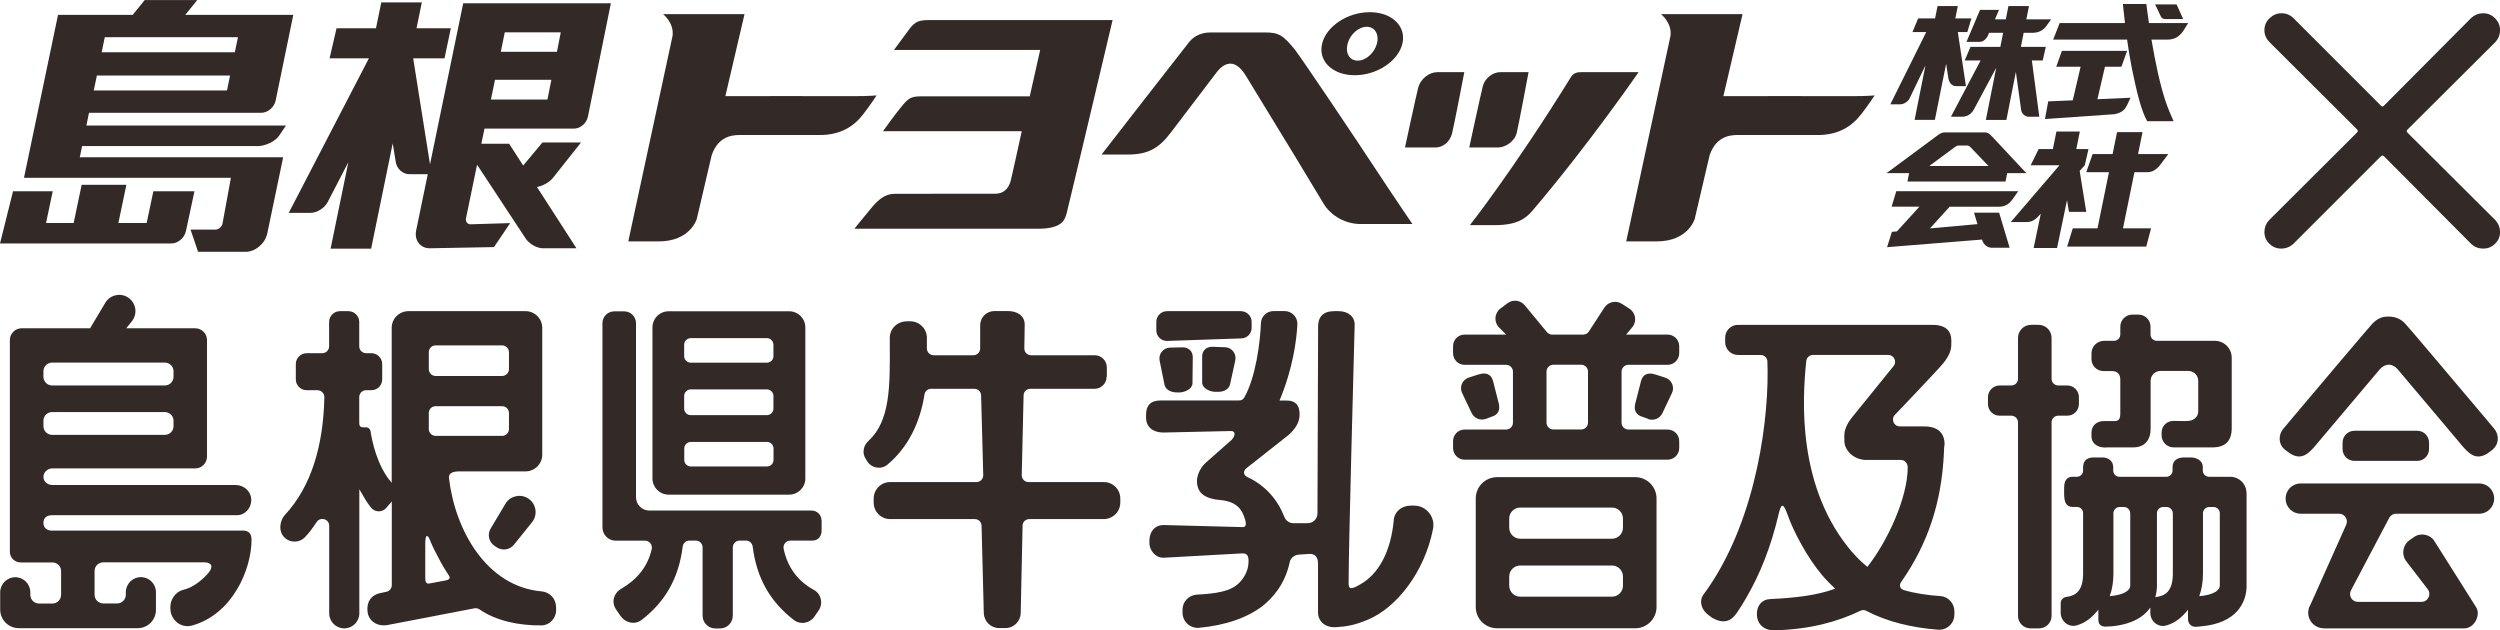 <?xml version="1.0" encoding="UTF-8"?>
<svg id="_レイヤー_2" data-name="レイヤー 2" xmlns="http://www.w3.org/2000/svg" viewBox="0 0 268.83 67.79">
  <defs>
    <style>
      .cls-1 {
        stroke: #332a27;
        stroke-miterlimit: 10;
        stroke-width: .25px;
      }

      .cls-1, .cls-2 {
        fill: #332a27;
      }
    </style>
  </defs>
  <g id="_文字" data-name="文字">
    <g>
      <g>
        <g>
          <path class="cls-2" d="M88.35,55.94v1.09c0,.58-.32,1.1-.99,1.1h-2.38c-.47,0-.81,.44-.71,.9,.42,1.98,1.53,3.47,3.23,4.39,.8,.43,1.05,1.47,.53,2.22l-.46,.67c-.5,.72-1.51,.9-2.2,.36-2.57-1.97-4.01-4.53-4.43-7.89-.05-.36-.35-.65-.71-.65h-.7c-.4,0-.73,.33-.73,.73v7.34c0,.76-.62,1.38-1.38,1.38h-.49c-.76,0-1.38-.61-1.38-1.38v-7.34c0-.4-.33-.73-.73-.73h-.7c-.37,0-.67,.28-.71,.65-.42,3.36-1.86,5.93-4.43,7.89-.7,.53-1.7,.36-2.28-.47l-.45-.66c-.54-.78-.27-1.75,.55-2.23,1.68-.98,2.83-2.33,3.28-4.26,.1-.46-.24-.91-.71-.91h-3.16c-.79,0-1.43-.64-1.43-1.43v-21.96c0-.7,.57-1.27,1.27-1.27h1.07c.7,0,1.27,.57,1.27,1.27v18.72c0,.79,.64,1.43,1.43,1.43h17.46c.58,0,1.06,.48,1.06,1.06Zm-3.49-2.75h-12.96c-.96,0-1.74-.78-1.74-1.74v-16.24c0-.96,.78-1.74,1.74-1.74h12.96c.96,0,1.74,.78,1.74,1.74v16.24c0,.96-.78,1.74-1.74,1.74Zm-10.57-3.03h8.18c.39,0,.71-.31,.71-.7v-1.23c0-.39-.32-.71-.71-.71h-8.18c-.39,0-.71,.31-.71,.71v1.23c0,.39,.32,.7,.71,.7Zm8.88-6.22v-1.36c0-.39-.32-.71-.71-.71h-8.18c-.39,0-.71,.32-.71,.71v1.36c0,.39,.32,.7,.71,.7h8.18c.39,0,.71-.32,.71-.7Zm-.71-7.58h-8.18c-.39,0-.71,.32-.71,.71v1.23c0,.39,.32,.7,.71,.7h8.18c.39,0,.71-.31,.71-.7v-1.23c0-.39-.32-.71-.71-.71Z"/>
          <path class="cls-2" d="M26.09,57.06H5.61c-.52,0-.94-.26-.94-.84s.42-.82,.94-.82H25.49c.85,0,1.53-.76,1.53-1.61,0-.94-.77-1.64-1.71-1.64H5.61c-.49,0-.94-.37-.94-.86s.42-.92,.94-.92h15.38c.7,0,1.27-.57,1.27-1.27v-12.53c0-.7-.57-1.27-1.27-1.27h-7.42l.61-.75c.67-.84,.44-2.07-.49-2.61-.83-.48-1.88-.2-2.37,.62l-1.59,2.67s-.01,.05-.03,.07H2.33c-.7,0-1.27,.57-1.27,1.27v22.76c0,.64,.52,1.15,1.16,1.15h3.41c.52,0,.94,.42,.94,.93v2.55c0,.52-.42,.94-.94,.94h-1.44c-.51,0-.93-.42-.93-.94v-.27c0-.9-.73-1.62-1.62-1.62s-1.62,.73-1.62,1.62v1.86c0,1.11,.9,2,2.01,2H14.8c1.09,0,1.97-.88,1.97-1.97v-1.9c0-.9-.73-1.62-1.62-1.62s-1.62,.73-1.62,1.62v.27c0,.52-.42,.94-.94,.94h-1.48c-.52,0-.94-.42-.94-.94v-2.55c0-.52,.42-.93,.94-.93h10.87c.8,0,.97,.49,.46,1.1-.55,.65-1.53,1.58-2.78,1.87-.75,.17-1.34,1.02-1.34,1.79v.19c0,1.24,1.14,2.17,2.31,1.85,4.38-1.2,6.42-6.07,6.42-9.23,0-.59-.25-.99-.94-.99ZM4.67,39.92c0-.52,.42-.93,.94-.93h12.11c.52,0,.94,.42,.94,.93v.59c0,.52-.42,.94-.94,.94H5.61c-.52,0-.94-.42-.94-.94v-.59Zm0,5.32c0-.52,.42-.93,.94-.93h12.11c.52,0,.94,.42,.94,.93v.59c0,.52-.42,.93-.94,.93H5.61c-.52,0-.94-.42-.94-.93v-.59Z"/>
          <path class="cls-2" d="M119.02,40.52v-1.01c0-.72-.58-1.31-1.3-1.31h-6.85c-.41,0-.74-.34-.72-.75l.04-2.53c0-1.01-.84-1.47-1.8-1.47h-1.46c-.85,0-1.53,.68-1.53,1.53v2.5c0,.4-.33,.72-.73,.72h-4.27c-.4,0-.73-.33-.73-.73,0-.35,0-.75,0-1.14,0-.98-.8-1.78-1.79-1.78h-.35c-1.05,0-1.85,.8-1.85,1.79v.67c.03,4.53,.05,8.27-2.3,10.41-.53,.48-.69,1.25-.32,1.87l.17,.28c.45,.76,1.49,.97,2.18,.41,2.26-1.87,3.54-4.59,4-7.55,.05-.36,.35-.62,.71-.62h4.65c.4,0,.72,.31,.73,.71l.23,8.58c0,.41-.32,.74-.73,.74h-9.28c-.98,0-1.77,.79-1.77,1.77v.44c0,.98,.79,1.77,1.77,1.77h9.1c.4,0,.72,.31,.73,.71l.24,9.4c.03,.9,.76,1.61,1.66,1.61h.66c.9,0,1.63-.72,1.65-1.62l.2-9.39c0-.4,.33-.71,.73-.71h8c.98,0,1.78-.8,1.78-1.78v-.43c0-.98-.79-1.77-1.77-1.77h-8.1c-.41,0-.73-.34-.73-.74l.2-8.58c0-.4,.33-.71,.73-.71h6.9c.72,0,1.3-.58,1.3-1.31Z"/>
          <path class="cls-2" d="M209.11,47.9c.02-1.2-.56-2.05-2.24-2.05h-2.58c-.66,0-.99-.81-.5-1.27,0,0,4.65-4.87,5.15-5.49,.8-.98,.89-1.59,.89-2.13v-.34c0-.93-.48-1.69-2.04-1.69h-20.9c-.76,0-1.38,.62-1.38,1.38v.48c0,.76,.62,1.38,1.38,1.38h2.43c.39,0,.72,.3,.73,.69,.23,5.57-1.01,16.61-6.39,24.4-.16,.22-.32,.45-.48,.67-.54,.75-.16,1.66,.45,2.14l.49,.37c1.17,.65,1.98,.43,2.64-.53,.41-.6,.62-.95,.99-1.58,1.56-2.66,2.7-5.64,3.46-8.84,.27-1.11,.45-1.75,1.02-.12,.61,1.74,2.09,4.58,3.72,6.49,.44,.52,.91,.99,1.39,1.44-1.96,.73-4.38,1-7.01,1.12-.86,.04-1.44,.68-1.41,1.7,.03,.9,.68,1.69,1.91,1.66,3.85-.11,6.76-.92,9.24-2.11,.2-.1,.42-.09,.61,.01,2.17,1.15,4.93,1.83,7.74,2.03,.94,.07,1.74-.68,1.74-1.63v-.37c0-.82-.66-1.55-1.48-1.61-1.37-.09-2.84-.31-3.96-.65-.41-.13-.53-.51-.29-.86,2.93-4.18,4.35-8.63,4.6-13.83,.02-.36,.03-.49,.04-.86Zm-9.93,11.49c-5.95-6.93-5.38-16.42-4.95-20.56,.04-.38,.35-.66,.73-.66h8.09c.64,0,.97,.76,.54,1.23,0,0-4.29,5.29-4.43,5.47-.54,.68-.84,1.33-.84,2.01,0,.25,.01,.56,.01,.56,0,.94,.97,2.02,2.36,2.02h3.72c.43,0,.73,.37,.73,.8,0,3.24-2.16,7.93-4.34,10.7-.57-.47-1.11-.99-1.61-1.57Z"/>
          <path class="cls-2" d="M268.07,48.33l-.57,.42c-1.15,.73-1.86,.15-2.52-.57-.17-.18-.47-.55-.47-.55l-6.71-7.95c-.25-.28-.54-.42-.84-.47-.35-.01-.72,.13-1.03,.47l-6.71,7.95s-.3,.37-.47,.55c-.65,.71-1.37,1.3-2.51,.57l-.57-.42c-.62-.51-.75-1.48-.13-2.24,.28-.33,.64-.76,1.05-1.25,2.84-3.38,8.42-9.96,8.56-10.09,.45-.41,.86-.71,1.67-.71s1.33,.28,1.77,.71c.32,.32,5.71,6.71,8.55,10.08,.41,.49,.77,.91,1.05,1.25,.62,.76,.49,1.72-.13,2.24Zm-6.87-.04v-.7c0-.7-.57-1.27-1.27-1.27h-6.75c-.7,0-1.28,.57-1.28,1.27v.7c0,.7,.57,1.27,1.28,1.27h6.75c.7,0,1.27-.57,1.27-1.27Zm-13.83,6.95h4.15c.6,0,1.01,.61,.78,1.17l-3.76,8.41-.23,.47c-.4,1.09,.37,2.28,1.64,2.28h15.03c1.11,0,1.81-1.46,1.28-2.28l-3.33-5.28s-.92-1.46-1.19-1.88c-.42-.65-1.42-.86-2.09-.43l-.54,.38c-.75,.52-.91,1.57-.35,2.29l2.3,2.99c.42,.55,.03,1.36-.67,1.36h-6.84c-.62,0-1.03-.65-.76-1.21l4.11-7.79c.14-.29,.44-.48,.76-.48h8.94c.88,0,1.6-.72,1.6-1.6v-.05c0-.88-.71-1.6-1.6-1.6h-19.22c-.88,0-1.6,.71-1.6,1.6v.05c0,.88,.72,1.6,1.6,1.6Z"/>
          <path class="cls-2" d="M222.3,44.7h-.97c-.4,0-.72,.32-.72,.72v20.81c0,.74-.6,1.34-1.34,1.34h-.93c-.74,0-1.34-.6-1.34-1.34v-20.81c0-.4-.32-.72-.72-.72h-1.26c-.69,0-1.25-.56-1.25-1.25v-.74c0-.69,.56-1.26,1.25-1.26h1.26c.4,0,.72-.32,.72-.72v-4.4c0-.77,.63-1.4,1.4-1.4h.81c.78,0,1.4,.63,1.4,1.4v4.4c0,.4,.32,.72,.72,.72h.97c.69,0,1.25,.56,1.25,1.26v.74c0,.69-.56,1.25-1.25,1.25Zm4.16,3.41h2.93c1.24,0,1.87-.82,1.87-1.97v-5.19c0-.58,.47-1.06,1.06-1.06h3c.58,0,1.06,.48,1.06,1.06v3.3c0,.57-.48,.96-1.03,1.01-.47,.04-.94,0-1.64,0-.7,0-1.27,.55-1.27,1.25v.3c0,.72,.58,1.3,1.3,1.3h4.15c1.37,0,2.09-.66,2.09-2.07v-7.57c0-1.01-.81-1.82-1.82-1.82h-6.23c-.38,0-.68-.3-.68-.68v-.84c0-.72-.58-1.3-1.3-1.3h-.65c-.72,0-1.3,.58-1.3,1.3v.84c0,.37-.3,.68-.68,.68h-1.07c-.74,0-1.35,.61-1.35,1.35v.62c0,.71,.57,1.28,1.28,1.28h.86c.67,0,.96,.32,.96,.96v3.61c0,.65-.22,.81-.63,.81h-1.16c-.61,0-1.31,.36-1.31,1.29v.35c0,.61,.45,1.21,1.54,1.21Zm15.12,4.91v9.97c0,1.83-1.11,4.04-4.89,4.36-.31,.03-.27,.05-.61,.05-.54,0-.8-.44-.8-.84v-.99c-.66,.81-1.33,1.4-2.34,1.69-.86,.25-1.71-.45-1.71-1.35v-.58c-.5,.72-1.31,1.35-2.53,1.71-.64,.19-1.4,.34-2.3,.34-.52,0-.76-.28-.76-.76v-1.06c-.66,.81-1.33,1.4-2.33,1.69-.86,.25-1.72-.45-1.72-1.35v-1.04c0-.34,.26-.62,.6-.67,1-.12,1.81-.64,1.81-2.51v-6.5c0-.37-.3-.67-.67-.67h-.46c-.67,0-.91-.47-.91-1.45v-.56c0-.72,.21-1.23,.91-1.23h.46c.37,0,.67-.3,.67-.67v-.37c0-.59,.33-1.04,1.13-1.04h.96c.63,0,1.15,.4,1.15,1.04v.37c0,.37,.3,.67,.67,.67h5.04c.37,0,.67-.3,.67-.67v-.37c0-.81,.64-1.04,1.28-1.04h.68c.55,0,1.29,.28,1.29,1.04v.37c0,.37,.3,.67,.68,.67h2.27c.97,0,1.75,.78,1.75,1.75Zm-12.52,2.17c0-.37-.3-.67-.67-.67h-.46c-.37,0-.67,.3-.67,.67v6.5c0,.9-.14,1.71-.4,2.42,1.69-.15,2.21-.7,2.21-1.13v-7.8Zm4.58,0c0-.37-.3-.67-.67-.67h-.36c-.37,0-.67,.3-.67,.67v7.8c0,.4-.06,.82-.18,1.24,.03,0,.05-.02,.08-.03,1-.12,1.81-.64,1.81-2.51v-6.5Zm5.06,0c0-.37-.3-.67-.67-.67h-.46c-.37,0-.68,.3-.68,.67v6.5c0,.9-.14,1.71-.4,2.42,1.69-.15,2.21-.7,2.21-1.13v-7.8Z"/>
          <path class="cls-2" d="M133.48,36.39l-7.97,.27c-.65,.02-1.18-.51-1.17-1.15v-.92c.01-.63,.53-1.13,1.16-1.13h7.96c.63,.02,1.13,.52,1.13,1.15v.64c0,.62-.49,1.13-1.11,1.14Zm16.4,19.52c-.33,3.45-1.64,5.81-3.59,6.92-.85,.49-1.27,.63-1.27-.06,0-4.41,.56-23.86,.65-27.84,.02-.85-.66-1.47-1.73-1.47h-.46c-1.25,0-1.72,.67-1.74,1.57l-.07,20.18c0,.58-.47,1.05-1.05,1.05h-1.52c-.45,.01-.84-.28-1-.7-.72-1.84-2.03-3.36-3.96-4.26-.45-.21-.49-.65-.1-.96l4.54-3.58c.77-.7,1.17-1.38,1.17-2.21,0-1.02-.48-1.48-1.38-1.48h-.78c1.46-3.49,1.83-6.49,1.92-8.18,.04-.78-.58-1.44-1.37-1.44h-1.19c-.74,0-1.34,.58-1.36,1.31-.07,2.01-.56,5.86-1.8,8-.11,.2-.32,.3-.54,.3-1.47,0-6.47,0-8.43,0-1.11,0-1.58,.56-1.58,1.53v.31c0,1.08,.81,1.61,1.86,1.61l7.29-.16c.47,0,.49,.49,.04,.96l-2.73,2.41c-.63,.53-1.32,1.74-.81,2.89,.44,.99,1.86,1.12,2.34,1.16,1.87,.17,2.38,1.14,2.66,2.11,.2,.69-.02,.8-.28,.8s-7.83-.21-8.43-.22c-.95-.03-1.58,.68-1.58,1.66v.32c0,.63,.58,1.61,1.63,1.53l8.29-.46c.48-.02,.86,.09,.71,1.26-.08,.6-.38,1.31-.98,1.91-.93,.94-2.51,1.15-4.54,1.26-.87,.05-1.55,.75-1.55,1.62v.32c0,.95,.81,1.71,1.76,1.63,2.82-.25,5.41-1.12,7.08-2.54,1.41-1.2,2.33-2.77,2.68-4.5,.09-.46,.5-.79,.97-.83l1.2-.08c.56,0,.88,.34,.88,1.05v5.25c0,.92,.74,1.65,1.92,1.58,1.17-.06,2.05-.23,3.43-.8,3.1-1.29,6.12-5.14,7.02-9.78,.25-1.29-.73-2.49-2.04-2.49h-.36c-1.02,0-1.75,.68-1.84,1.57Zm-23.28-13.71h.27c.52-.02,1.31-.35,1.36-.95l.03-2.79c.03-.68-.44-1.12-1.13-1.11l-1.32,.03c-.71,.02-1.24,.66-1.12,1.37l.54,2.67c.16,.56,.79,.79,1.37,.78Zm5.66-.82l.58-2.66c.13-.7-.39-1.36-1.11-1.38l-1.32-.05c-.68-.03-1.16,.41-1.14,1.09v2.79c.04,.59,.82,.94,1.34,.96h.27c.58,.04,1.21-.19,1.38-.75Z"/>
          <path class="cls-2" d="M180.57,37.98v-.75c0-.69-.56-1.25-1.25-1.25h-4.46l.66-.79c.52-.62,.38-1.56-.31-2l-.81-.52c-.62-.4-1.46-.22-1.87,.4l-1.68,2.58c-.13,.21-.36,.33-.61,.33h-3.34c-.22,0-.42-.1-.56-.27l-2.38-2.88c-.46-.56-1.28-.66-1.86-.22l-.76,.57c-.65,.5-.72,1.46-.14,2.04l.76,.76h-4.47c-.69,0-1.24,.56-1.24,1.25v.75c0,.69,.55,1.25,1.24,1.25h4.47c.4,0,.73,.33,.73,.73v5.5c0,.4-.33,.73-.73,.73h-4.47c-.69,0-1.24,.56-1.24,1.24v.75c0,.69,.56,1.25,1.24,1.25h21.83c.69,0,1.25-.56,1.25-1.25v-.75c0-.69-.56-1.24-1.25-1.24h-4.22c-.4,0-.73-.33-.73-.73v-5.5c0-.4,.33-.73,.73-.73h4.22c.69,0,1.25-.56,1.25-1.25Zm-10.54,8.2h-3c-.4,0-.73-.33-.73-.73v-5.5c0-.4,.33-.73,.73-.73h3c.4,0,.73,.33,.73,.73v5.5c0,.4-.33,.73-.73,.73Zm-9.05,21.38h14.86c1.26,0,2.29-1.03,2.29-2.29v-11.67c0-1.27-1.03-2.29-2.29-2.29h-14.86c-1.27,0-2.29,1.03-2.29,2.29v11.67c0,1.27,1.03,2.29,2.29,2.29Zm13.54-11.8v.99c0,.65-.53,1.18-1.18,1.18h-9.87c-.65,0-1.18-.53-1.18-1.18v-.99c0-.65,.53-1.18,1.18-1.18h9.87c.65,0,1.18,.53,1.18,1.18Zm0,6.23v.99c0,.65-.53,1.18-1.18,1.18h-9.87c-.65,0-1.18-.53-1.18-1.18v-.99c0-.65,.53-1.18,1.18-1.18h9.87c.65,0,1.18,.53,1.18,1.18Zm-16.27-17.57l-1.03-2.17c-.31-.65,.03-1.43,.72-1.65l1.03-.33c.82-.26,1.37-.05,1.58,.7l.63,2.47c.12,.62-.05,1.04-.54,1.28l-.85,.32c-.6,.22-1.27-.05-1.54-.63Zm18.97,.62l-.85-.31c-.49-.25-.67-.67-.54-1.28l.63-2.47c.21-.76,.76-.97,1.58-.7l1.03,.33c.69,.22,1.03,1,.72,1.65l-1.03,2.17c-.27,.58-.94,.85-1.54,.63Z"/>
        </g>
        <path class="cls-2" d="M53.41,58.85l-.23-.15c-.61-.41-.8-1.23-.42-1.86l1.59-2.67c.49-.82,1.54-1.09,2.37-.62h0c.93,.54,1.16,1.77,.49,2.61l-1.94,2.41c-.45,.56-1.25,.68-1.85,.29Zm6.39,6.44v.32c0,.89-.71,1.64-1.6,1.64-2.37,.02-4.84-.47-6.65-1.73-.13-.09-.36-.14-.51-.11l-9.41,1.81c-.96,.16-1.99-.34-2.11-1.47-.11-1.03,.39-1.72,1.26-1.95l.75-.16c.35-.06,.6-.37,.6-.72v-9l-.59,.69c-.43,.51-1.22,.5-1.64-.02-.5-.6-.84-1.28-1.26-1.98v13.34c0,.9-.73,1.62-1.62,1.62s-1.62-.72-1.62-1.62v-9.41c0-.73-.95-1.01-1.35-.4-.51,.77-.82,1.16-1.25,1.62-.52,.57-1.48,.66-2.11,.13-.84-.7-.59-1.94-.06-2.51,2.88-3.09,4.14-7.54,4.25-12.66,.01-.41-.33-.76-.75-.76h-1.15c-.65,0-1.17-.52-1.17-1.17v-1.64c0-.65,.53-1.17,1.17-1.17h1.67c.41,0,.74-.33,.74-.74v-2.61c0-.65,.52-1.17,1.17-1.17h.9c.65,0,1.17,.52,1.17,1.17v2.61c0,.41,.33,.74,.74,.74h.56c.65,0,1.17,.52,1.17,1.17v1.64c0,.65-.52,1.17-1.17,1.17h-.56c-.41,0-.74,.33-.74,.74v2.8c0,.25,.1,.45,.4,.45h.35c.17,0,.42,.12,.47,.45,.14,.92,.66,3.66,2.27,5.52v-16.66c0-1,.81-1.8,1.8-1.8h12.59c1,0,1.8,.81,1.8,1.8v13.63c0,.99-.81,1.8-1.8,1.8h-7.12c-.92,0-1.15,.32-1.11,.72,.66,5.66,4.08,11.67,9.95,12.18,.87,.08,1.56,.76,1.56,1.69Zm-13.69-25.6c0,.41,.33,.74,.73,.74h7.15c.41,0,.74-.33,.74-.74v-1.81c0-.41-.33-.74-.74-.74h-7.15c-.41,0-.73,.33-.73,.74v1.81Zm0,6.45c0,.4,.33,.73,.73,.73h7.15c.41,0,.74-.33,.74-.73v-1.73c0-.4-.33-.73-.74-.73h-7.15c-.41,0-.73,.33-.73,.73v1.73Zm2.2,15.81c-.07-.12-.56-.84-.92-1.51-.52-.97-.89-1.67-1.15-2.35-.25-.65-.51-.64-.51,.31v3.75c0,.36,.06,.65,.42,.6l1.65-.31c.12-.02,.73-.11,.51-.48Z"/>
      </g>
      <g>
        <path class="cls-2" d="M49.81,.35l-3.57,17.32-1.81-11.4h3.37l.68-3.23h-3.69l.57-2.78h-4.36l-.57,2.78h-4.24l-.75,3.23h4.23l-8.62,16.62h2.35c.68,0,1.51-.52,1.83-1.15l2.23-4.3-1.91,9.3h4.36l2.32-11.32,.33,2.02c.11,.71,.76,1.29,1.44,1.29h2l-1.25,6.05c-.22,1.05,.44,1.92,1.46,1.92l6.91-.13,1.74-2.58-4.26,.13c-.34,0-.56-.29-.49-.64l1.19-5.77,5.2,7.9c.37,.6,1.22,1.09,1.9,1.09h3.59l-4.25-6.59c.63-.11,1.34-.51,1.72-.98l3.02-3.81h-4.15l-2.07,2.48-1.51-2.34h-2.99l.34-1.63h9.63c.68,0,1.35-.58,1.49-1.28L65.69,.35h-15.88m10.49,3.13l-.41,2.09h-6.04l.43-2.09h6.02m-7.51,7.22l.44-2.12h6.06l-.42,2.12h-6.08Z"/>
        <path class="cls-2" d="M16.49,20.57l-.72,3.41h-3.04l.86-4.11h-4.81l-.86,4.11h-2.97l.72-3.41H1.4l-1.4,5.61H18.43c.7,0,1.4-.59,1.56-1.31l.92-4.3h-4.42Z"/>
        <path class="cls-2" d="M27.63,15.72c.89,0,1.95-.5,2.37-1.11,.41-.61,.75-1.11,.75-1.11H9.29l.28-1.37H28.09c.7,0,1.4-.59,1.55-1.31l1.9-9.22h-11.62l1.29-1.59h-5.65l-1.29,1.59H6.24L2.58,19.12H24.83l-.9,4.91c-.07,.37-.42,.66-.77,.66h-2.67l.81,2.39h5.11c1.05,0,2.1-.89,2.33-1.97l1.71-8.2H8.58l.25-1.2H27.63M10.08,9.73l.34-1.61h14.32l-.33,1.61H10.08m15.51-5.73l-.34,1.62H10.93l.34-1.62h14.32Z"/>
        <path class="cls-2" d="M99.94,2.16c-1,0-1.5,.1-2.12,.92-.72,.96-1.69,2.29-1.69,2.29h15.72c-.26,1.12-.63,2.87-1.12,4.99h-11.54c-1,0-1.37,.06-2.05,.86-.92,1.08-2.19,2.89-2.19,2.89h14.92c-.55,2.46-.97,4.47-1.17,5.27-.26,1.05-.93,1.45-1.66,1.45-5.62,0-10.24,.01-10.85,.01-1,0-1.75,.65-2.38,1.39-.69,.82-1.94,2.37-1.94,2.37h19.68c2.61,0,2.92-.88,3.14-1.63,.16-.57,4.95-20.81,4.95-20.81,0,0-19.04,0-19.7,0h0Z"/>
        <path class="cls-2" d="M92.81,12.3c.95-1.24,1.45-2.04,1.45-2.04,0,0-.75,.08-2.4,.08-3.15,0-12.03-.02-13.86,0l2.06-8.82h-8.76s1.21,.94,1.02,2.35l-4.76,22.09h3.27c3.42,0,4.1-2.43,4.1-2.43l1.6-6.84c.78-2.29,2.6-2.17,3.23-2.17h8.4c2.2,0,3.65-.91,4.66-2.23h0Z"/>
        <path class="cls-2" d="M200.13,12.3c.95-1.24,1.45-2.04,1.45-2.04,0,0-.75,.08-2.4,.08-3.15,0-12.02-.02-13.86,0l2.06-8.82h-8.77s1.21,.94,1.02,2.35l-4.76,22.09h3.27c3.42,0,4.1-2.43,4.1-2.43l1.6-6.84c.78-2.29,2.6-2.17,3.23-2.17h8.4c2.2,0,3.65-.91,4.66-2.23h0Z"/>
        <path class="cls-2" d="M163.09,14.32c.22-.89,1.28-6.56,1.28-6.56h-3.06c-.75,0-1.63,.61-1.86,1.51-.23,.9-1.46,6.59-1.46,6.59h3.09c.79,0,1.78-.64,2.01-1.54h0Z"/>
        <path class="cls-2" d="M152.51,9.39c-.23,.9-1.43,6.47-1.43,6.47h3.29c.78,0,1.54-.6,1.77-1.5,.23-.9,1.32-6.6,1.32-6.6h-2.91c-.86,0-1.8,.72-2.03,1.63h0Z"/>
        <path class="cls-2" d="M170.06,7.76c-.3,0-.81,0-1.13,.52-6.16,9.96-10.87,15.93-10.87,15.93h2.69c2.36,0,3.31-.7,4.05-1.57,6-7.04,11.4-14.88,11.4-14.88h-6.13Z"/>
        <path class="cls-2" d="M139.34,5.46c-1.35-1.68-1.82-1.97-3.29-1.97h-5.91c-.73,0-1.64,.25-2.26,1.02-.58,.71-9.43,12.11-9.43,12.11h2.82c2.3,0,3.42-.77,4.64-2.38,.78-1.03,2.8-3.68,4.9-6.44,.89-1.17,2.02-1.48,3.13,.3,3.32,5.4,8.03,13.18,8.4,13.82,.55,.95,1.99,2.17,3.98,2.17h5.56s-1.36-1.99-2.65-3.93c-4.26-6.48-9.38-14.05-9.9-14.69h0Z"/>
        <path class="cls-2" d="M145.68,8.09c2.38,0,4.68-1.52,5.12-3.39,.45-1.87-1.12-3.39-3.51-3.39s-4.68,1.52-5.12,3.39c-.45,1.87,1.12,3.39,3.51,3.39m-.77-3.39c.26-1.01,1.19-1.82,2.06-1.82s1.36,.81,1.09,1.82c-.27,1-1.18,1.82-2.06,1.82s-1.36-.81-1.09-1.82h0Z"/>
        <path class="cls-2" d="M220.25,10.9l-.35,1.9,7.48-.52c.92-.18,1.16-.58,1.41-1.1l.31-.67-3.56,.16,.81-3.49h1.77l.61-1.71h-7.01l-.61,1.71h2.62l-.84,3.61-2.64,.11h0Z"/>
        <path class="cls-2" d="M232.76,2.05h2l-.71-1.58h-2.31l.62,1.3c.06,.15,.25,.28,.41,.28h0Z"/>
        <path class="cls-2" d="M231.08,2.48c-.18-1.22-.28-2.05-.28-2.05h-2.52s.08,.85,.22,2.05h-7.02l-.7,1.78h7.95c.14,1.03,.32,2.12,.52,3.12,.54,2.64,1.02,4.55,1.64,5.65h2.84c-.68-1.49-1.12-2.69-1.69-5.21-.26-1.16-.49-2.41-.69-3.56h1.69c.77,0,1.27-.29,1.71-.9l.55-.88h-4.22Z"/>
        <path class="cls-2" d="M230.39,14.21h-2.74l-.48,2.36h-2.15l-.68,1.95h2.44l-1.23,6.03h-2.66l-.61,1.97h8.51l.52-1.97h-3.02l1.23-6.03h1.38c.42,0,.91-.17,1.4-.8l.86-1.15h-3.25l.48-2.36h0Z"/>
        <path class="cls-2" d="M222.48,22.78h1.86l-.71-4.4c.33-.37,.55-.61,.55-.61l.4-1.74h-1.31l.38-1.89h-2.52l-.38,1.89h-1.53l-.86,1.74h3.1l-5.24,6.11h1.71c.39,0,.65-.11,.99-.36,.06-.04,.26-.24,.53-.54l-.77,3.69h2.52l1.07-5.15,.21,1.25h0Z"/>
        <path class="cls-2" d="M209.66,22.23h5.29c.78,0,1.19-.42,1.46-.8,.26-.34,.61-.87,.61-.87h-13.11l-.5,1.66h2.99l-2.42,2.66-.54,.05-.52,1.65,10.21-.82,.03,.1c.09,.28,.42,.78,1.02,.78h1.92l-1.13-3.77h-2.7l.37,1.23-5.11,.46,2.13-2.34h0Z"/>
        <path class="cls-2" d="M205.12,19.52h10.54l.18-.9h2.06l-3.67-3.92c-.24-.25-.44-.46-.74-.46h-4.4c-.31,0-.54,.17-.81,.37l-5.42,4.01h2.43l-.18,.9m5.07-3.68c.14-.1,.26-.19,.42-.19h.96c.15,0,.26,.1,.38,.23l1.89,1.97h-6.37l2.73-2.02h0Z"/>
        <path class="cls-2" d="M204.32,11.22c.32,0,.8-.22,1.01-.62l1.72-3.57-1.17,5.86h2.18l1.21-6.03,.25,1.6c.13,.61,.5,.8,.82,.8h1.06l-.87-5.81h1.02l.44-1.47h-1.73l.27-1.33h-2.18l-.27,1.33h-1.82l-.61,1.47h1.48l-3.86,7.77h1.06Z"/>
        <path class="cls-2" d="M212.96,4.49c.37,0,.71-.44,.8-.65l.13-.31h1.51l-.3,1.51h-3.21l-.62,1.46h1.71l-3.19,6.05h1.2c.6,0,1.02-.34,1.26-.77l2.41-4.5-1.12,5.62h2.21l1.02-5.17,.56,4.03c.03,.5,.49,.79,.79,.79h1.17l-.8-6.05h1.17l.33-1.46h-2.68l.3-1.51h.94c.4,0,1.06-.1,1.51-.75l.5-.7h-2.66l.28-1.43h-2.21l-.28,1.43h-1.17l.44-1.02h-2.04l-1.46,3.44h1.5Z"/>
      </g>
      <path class="cls-1" d="M268.23,23.75c.32,.34,.48,.74,.48,1.19,0,.48-.17,.87-.5,1.19-.33,.32-.72,.48-1.17,.48-.48,0-.89-.16-1.23-.48l-9.34-9.39c-.19-.18-.37-.18-.56,0l-9.39,9.39c-.34,.32-.76,.48-1.23,.48-.45,0-.84-.16-1.17-.48-.33-.32-.5-.72-.5-1.19,0-.45,.16-.85,.48-1.19l9.42-9.39c.19-.19,.19-.37,0-.56l-9.38-9.35c-.34-.34-.52-.74-.52-1.19,0-.48,.17-.88,.52-1.21,.34-.33,.74-.5,1.19-.5,.48,0,.89,.17,1.23,.52l9.35,9.35c.18,.21,.37,.21,.56,0l9.34-9.39c.34-.32,.75-.48,1.21-.48s.86,.17,1.19,.5c.33,.33,.5,.73,.5,1.19s-.16,.87-.48,1.21l-9.39,9.35c-.21,.19-.23,.37-.04,.56l9.43,9.39Z"/>
    </g>
  </g>
</svg>